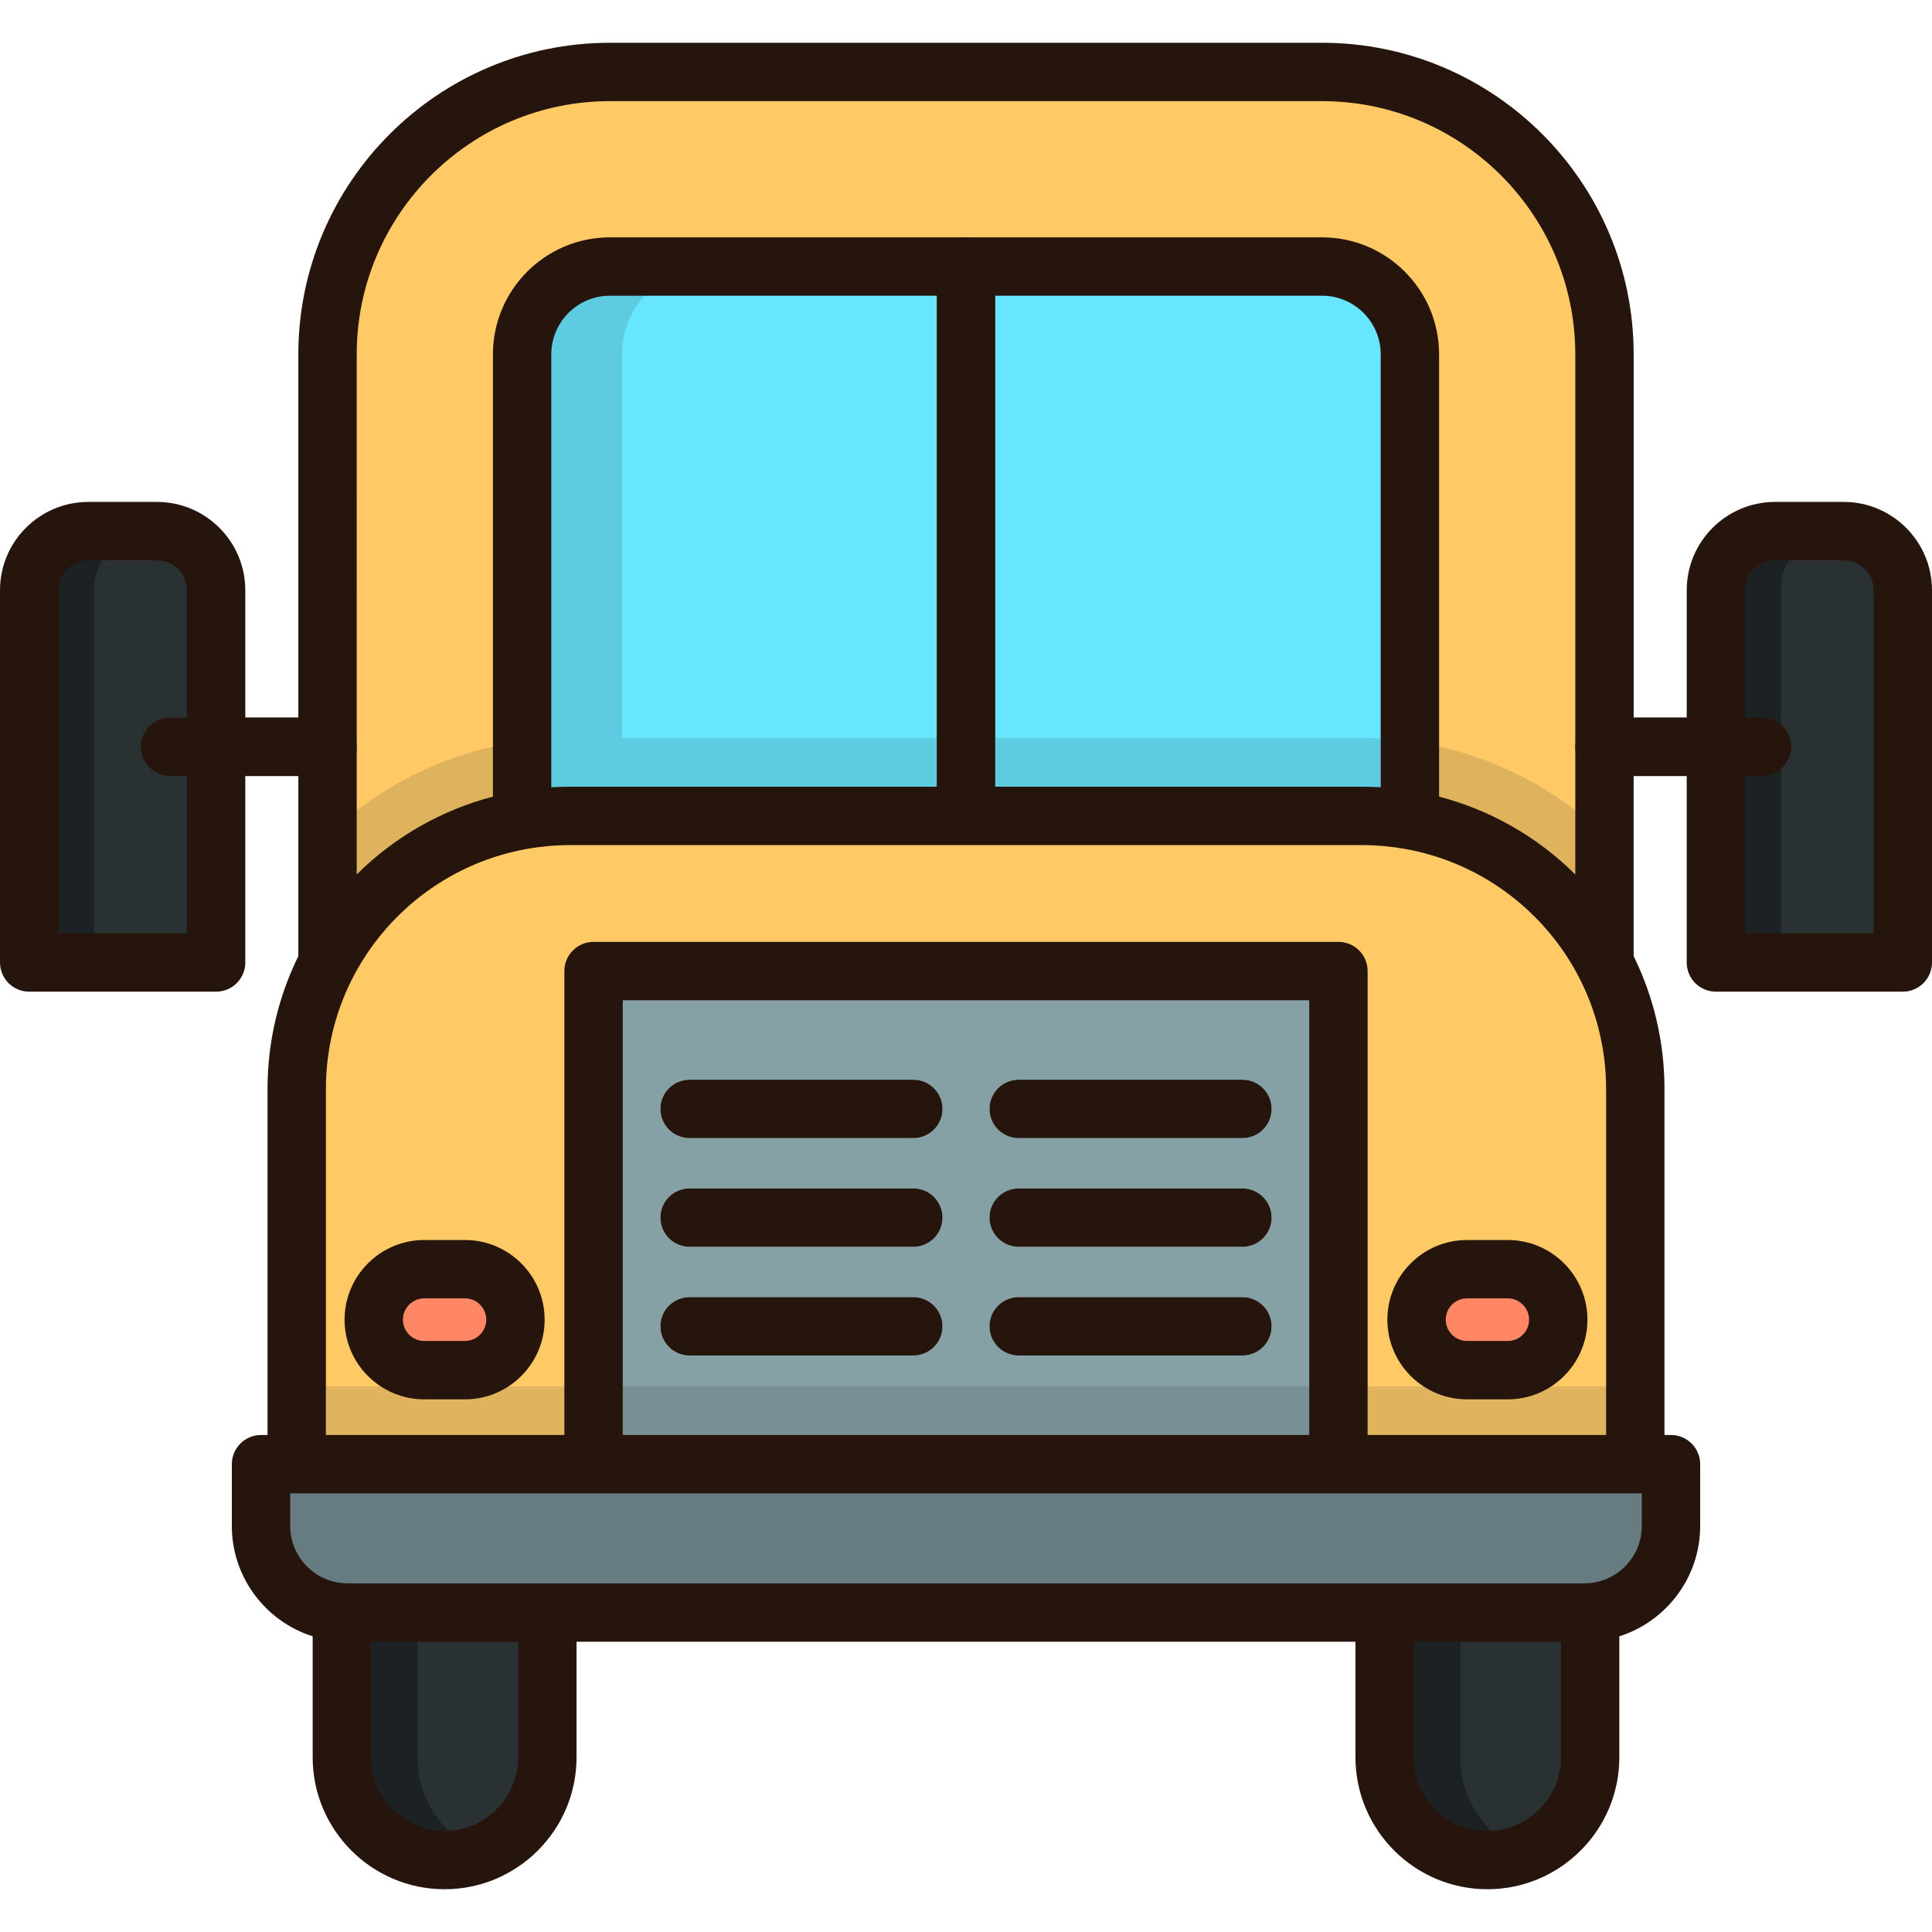 <?xml version="1.0" encoding="iso-8859-1"?>
<!-- Uploaded to: SVG Repo, www.svgrepo.com, Generator: SVG Repo Mixer Tools -->
<svg version="1.1" id="Layer_1" xmlns="http://www.w3.org/2000/svg" xmlns:xlink="http://www.w3.org/1999/xlink" 
	 viewBox="0 0 511.998 511.998" xml:space="preserve">
<path style="fill:#FFCA66;" d="M350.366,19.07H161.634c-41.331,0-74.836,33.505-74.836,74.836v179.241h338.403V93.905
	C425.202,52.575,391.697,19.07,350.366,19.07z"/>
<g>
	<path style="fill:#66E6FF;" d="M248.265,70.633h-86.631c-12.832,0-23.271,10.44-23.271,23.271v127.677h109.903V70.633H248.265z"/>
	<path style="fill:#66E6FF;" d="M263.735,70.633h86.631c12.832,0,23.271,10.44,23.271,23.271v127.677H263.735V70.633z"/>
</g>
<g>
	<path style="opacity:0.15;fill:#293133;enable-background:new    ;" d="M361.017,195.597H164.85V93.905
		c0-12.832,10.44-23.272,23.272-23.272h-26.488c-12.832,0-23.271,10.44-23.271,23.272v102.567
		c-19.854,2.707-37.739,11.687-51.564,24.896v51.779h338.403v-51.778C408.501,205.411,385.884,195.597,361.017,195.597z"/>
	<path style="fill:#293133;" d="M86.798,190.173H57.268v-33.756c0-8.654-7.015-15.669-15.669-15.669H23.404
		c-8.654,0-15.669,7.015-15.669,15.669v98.65h49.533v-49.426h29.531c4.272,0,7.735-3.463,7.735-7.735S91.07,190.173,86.798,190.173z
		"/>
</g>
<path style="fill:#1C2223;" d="M40.586,140.748H23.404c-8.654,0-15.669,7.015-15.669,15.669v98.65h17.181v-98.65
	C24.916,147.763,31.932,140.748,40.586,140.748z"/>
<path style="fill:#293133;" d="M488.597,140.748h-18.195c-8.654,0-15.669,7.015-15.669,15.669v33.756h-29.531
	c-4.272,0-7.735,3.463-7.735,7.735s3.462,7.735,7.735,7.735h29.531v49.426h49.533v-98.65
	C504.265,147.763,497.25,140.748,488.597,140.748z"/>
<path style="fill:#1C2223;" d="M487.587,140.748h-17.181c-8.654,0-15.669,7.015-15.669,15.669v98.65h17.181v-98.65
	C471.918,147.763,478.933,140.748,487.587,140.748z"/>
<g>
	<path style="fill:#293133;" d="M90.595,394.492V465.7c0,15.038,12.191,27.229,27.229,27.229l0,0
		c15.038,0,27.229-12.191,27.229-27.229v-71.207H90.595z"/>
	<path style="fill:#293133;" d="M421.404,394.492V465.7c0,15.038-12.191,27.229-27.229,27.229l0,0
		c-15.038,0-27.229-12.191-27.229-27.229v-71.207H421.404z"/>
</g>
<g>
	<path style="fill:#1C2223;" d="M110.641,465.7v-71.207H90.595V465.7c0,15.039,12.191,27.229,27.229,27.229l0,0
		c3.54,0,6.92-0.683,10.022-1.913C117.771,487.024,110.641,477.197,110.641,465.7z"/>
	<path style="fill:#1C2223;" d="M386.99,465.7v-71.207h-20.045V465.7c0,15.039,12.191,27.229,27.229,27.229l0,0
		c3.54,0,6.92-0.683,10.022-1.913C394.12,487.024,386.99,477.197,386.99,465.7z"/>
</g>
<path style="fill:#667C80;" d="M256,249.535c-4.272,0-7.735-3.463-7.735-7.735V70.633c0-4.272,3.462-7.735,7.735-7.735
	c4.272,0,7.735,3.463,7.735,7.735V241.8C263.735,246.072,260.272,249.535,256,249.535z"/>
<path style="fill:#FFCA66;" d="M361.016,216.222H150.984c-39.959,0-72.351,32.392-72.351,72.351v99.448h354.735v-99.448
	C433.367,248.615,400.975,216.222,361.016,216.222z"/>
<rect x="157.296" y="257.345" style="fill:#85A1A6;" width="197.404" height="130.686"/>
<g>
	<path style="fill:#CCF7FF;" d="M242.041,301.608h-59.295c-4.272,0-7.735-3.463-7.735-7.735s3.462-7.735,7.735-7.735h59.295
		c4.272,0,7.735,3.463,7.735,7.735C249.776,298.144,246.313,301.608,242.041,301.608z"/>
	<path style="fill:#CCF7FF;" d="M242.041,330.415h-59.295c-4.272,0-7.735-3.463-7.735-7.735s3.462-7.735,7.735-7.735h59.295
		c4.272,0,7.735,3.463,7.735,7.735S246.313,330.415,242.041,330.415z"/>
	<path style="fill:#CCF7FF;" d="M242.041,359.223h-59.295c-4.272,0-7.735-3.463-7.735-7.735s3.462-7.735,7.735-7.735h59.295
		c4.272,0,7.735,3.463,7.735,7.735S246.313,359.223,242.041,359.223z"/>
	<path style="fill:#CCF7FF;" d="M329.254,301.608h-59.295c-4.272,0-7.735-3.463-7.735-7.735s3.462-7.735,7.735-7.735h59.295
		c4.272,0,7.735,3.463,7.735,7.735C336.988,298.144,333.526,301.608,329.254,301.608z"/>
	<path style="fill:#CCF7FF;" d="M329.254,330.415h-59.295c-4.272,0-7.735-3.463-7.735-7.735s3.462-7.735,7.735-7.735h59.295
		c4.272,0,7.735,3.463,7.735,7.735S333.526,330.415,329.254,330.415z"/>
	<path style="fill:#CCF7FF;" d="M329.254,359.223h-59.295c-4.272,0-7.735-3.463-7.735-7.735s3.462-7.735,7.735-7.735h59.295
		c4.272,0,7.735,3.463,7.735,7.735C336.988,355.76,333.526,359.223,329.254,359.223z"/>
</g>
<g>
	<path style="fill:#FF8766;" d="M123.223,336.348h-10.796c-7.388,0-13.378,5.99-13.378,13.378c0,7.388,5.99,13.378,13.378,13.378
		h10.796c7.388,0,13.378-5.99,13.378-13.378C136.601,342.338,130.612,336.348,123.223,336.348z"/>
	<path style="fill:#FF8766;" d="M388.777,336.348h10.796c7.388,0,13.378,5.99,13.378,13.378c0,7.388-5.99,13.378-13.378,13.378
		h-10.796c-7.388,0-13.378-5.99-13.378-13.378C375.399,342.338,381.388,336.348,388.777,336.348z"/>
</g>
<rect x="78.637" y="367.392" style="opacity:0.15;fill:#333333;enable-background:new    ;" width="354.732" height="20.628"/>
<path style="fill:#667C80;" d="M69.171,388.021v16.364c0,12.676,10.276,22.951,22.951,22.951h327.755
	c12.676,0,22.951-10.276,22.951-22.951v-16.364H69.171z"/>
<g>
	<path style="fill:#26150C;" d="M182.746,301.608h59.295c4.272,0,7.735-3.462,7.735-7.735c0-4.272-3.463-7.735-7.735-7.735h-59.295
		c-4.272,0-7.735,3.462-7.735,7.735C175.011,298.145,178.474,301.608,182.746,301.608z"/>
	<path style="fill:#26150C;" d="M182.746,330.414h59.295c4.272,0,7.735-3.462,7.735-7.735c0-4.272-3.463-7.735-7.735-7.735h-59.295
		c-4.272,0-7.735,3.462-7.735,7.735C175.011,326.952,178.474,330.414,182.746,330.414z"/>
	<path style="fill:#26150C;" d="M182.746,359.223h59.295c4.272,0,7.735-3.462,7.735-7.735c0-4.273-3.463-7.735-7.735-7.735h-59.295
		c-4.272,0-7.735,3.462-7.735,7.735C175.011,355.761,178.474,359.223,182.746,359.223z"/>
	<path style="fill:#26150C;" d="M269.958,301.608h59.295c4.272,0,7.735-3.462,7.735-7.735c0-4.272-3.463-7.735-7.735-7.735h-59.295
		c-4.272,0-7.735,3.462-7.735,7.735C262.224,298.145,265.686,301.608,269.958,301.608z"/>
	<path style="fill:#26150C;" d="M269.958,330.414h59.295c4.272,0,7.735-3.462,7.735-7.735c0-4.272-3.463-7.735-7.735-7.735h-59.295
		c-4.272,0-7.735,3.462-7.735,7.735C262.224,326.952,265.686,330.414,269.958,330.414z"/>
	<path style="fill:#26150C;" d="M269.958,359.223h59.295c4.272,0,7.735-3.462,7.735-7.735c0-4.273-3.463-7.735-7.735-7.735h-59.295
		c-4.272,0-7.735,3.462-7.735,7.735C262.223,355.761,265.686,359.223,269.958,359.223z"/>
	<path style="fill:#26150C;" d="M123.223,328.615h-10.796c-11.641,0-21.113,9.471-21.113,21.112
		c0,11.643,9.471,21.113,21.113,21.113h10.796c11.641,0,21.113-9.471,21.113-21.113S134.865,328.615,123.223,328.615z
		 M123.223,355.37h-10.796c-3.112,0-5.643-2.532-5.643-5.644s2.532-5.643,5.643-5.643h10.796c3.112,0,5.643,2.531,5.643,5.643
		C128.867,352.838,126.335,355.37,123.223,355.37z"/>
	<path style="fill:#26150C;" d="M388.777,370.839h10.796c11.642,0,21.113-9.471,21.113-21.113c0-11.642-9.471-21.112-21.113-21.112
		h-10.796c-11.641,0-21.113,9.471-21.113,21.112C367.664,361.368,377.135,370.839,388.777,370.839z M388.777,344.083h10.796
		c3.112,0,5.643,2.531,5.643,5.643s-2.532,5.644-5.643,5.644h-10.796c-3.112,0-5.643-2.532-5.643-5.644
		C383.133,346.614,385.665,344.083,388.777,344.083z"/>
	<path style="fill:#26150C;" d="M488.597,133.013h-18.195c-12.905,0-23.404,10.499-23.404,23.403v33.756h-14.061V93.905
		c0-45.53-37.041-82.57-82.571-82.57H161.634c-45.53,0-82.571,37.041-82.571,82.57v96.268H65.003v-33.756
		c0-12.904-10.499-23.403-23.404-23.403H23.404C10.499,133.013,0,143.513,0,156.417v98.65c0,4.272,3.462,7.735,7.735,7.735h49.533
		c4.272,0,7.735-3.462,7.735-7.735v-49.426h14.061v47.742c-5.222,10.629-8.165,22.57-8.165,35.19v91.713h-1.727
		c-4.272,0-7.735,3.462-7.735,7.735v16.364c0,13.694,9.017,25.318,21.424,29.255v32.058c0,19.28,15.684,34.964,34.964,34.964
		s34.964-15.684,34.964-34.964v-30.627H359.21v30.627c0,19.28,15.684,34.964,34.964,34.964s34.964-15.684,34.964-34.964V433.64
		c12.407-3.937,21.424-15.561,21.424-29.255v-16.364c0-4.272-3.463-7.735-7.735-7.735h-1.727v-91.713
		c0-12.62-2.944-24.562-8.167-35.19v-47.742h14.061v49.426c0,4.272,3.463,7.735,7.735,7.735h49.533c4.272,0,7.735-3.462,7.735-7.735
		v-98.65C512,143.513,501.501,133.013,488.597,133.013z M49.533,190.172h-4.465c-4.272,0-7.735,3.463-7.735,7.735
		c0,4.272,3.463,7.735,7.735,7.735h4.465v41.691H15.469v-90.915c0-4.375,3.56-7.935,7.935-7.935h18.195
		c4.375,0,7.935,3.56,7.935,7.935V190.172z M94.533,93.905c0-36.999,30.102-67.101,67.101-67.101h188.731
		c37,0,67.101,30.102,67.101,67.101v137.839c-9.982-9.941-22.425-17.056-36.094-20.632V93.905c0-17.098-13.909-31.006-31.007-31.006
		H161.634c-17.097,0-31.006,13.909-31.006,31.006v117.207c-13.67,3.576-26.111,10.692-36.095,20.632
		C94.533,231.744,94.533,93.905,94.533,93.905z M365.903,93.905v114.736c-0.106-0.006-0.212-0.009-0.318-0.015
		c-0.166-0.01-0.33-0.027-0.496-0.035c-0.219-0.011-0.441-0.01-0.66-0.019c-1.141-0.05-2.281-0.085-3.413-0.085h-97.281V78.367
		h86.632C358.934,78.367,365.903,85.337,365.903,93.905z M248.265,78.367v130.12h-97.281c-1.132,0-2.27,0.034-3.412,0.085
		c-0.22,0.01-0.441,0.008-0.661,0.019c-0.166,0.009-0.331,0.027-0.497,0.035c-0.105,0.006-0.21,0.009-0.317,0.015V93.905
		c0-8.567,6.97-15.537,15.537-15.537H248.265z M86.367,288.573c0-11.065,2.799-21.485,7.721-30.6
		c0.061-0.113,0.122-0.225,0.184-0.338c9.27-16.926,25.901-29.258,45.554-32.694c0.852-0.148,1.704-0.279,2.556-0.394
		c0.136-0.018,0.273-0.034,0.409-0.053c0.79-0.102,1.581-0.19,2.369-0.262c0.329-0.029,0.659-0.05,0.989-0.075
		c0.605-0.046,1.209-0.092,1.812-0.121c0.021-0.001,0.044-0.002,0.066-0.003c0.98-0.044,1.965-0.075,2.957-0.075h210.032
		c0.992,0,1.977,0.03,2.957,0.075c0.021,0.001,0.044,0.002,0.066,0.003c0.602,0.029,1.207,0.075,1.81,0.121
		c0.33,0.025,0.661,0.046,0.99,0.075c0.788,0.073,1.577,0.16,2.367,0.262c0.137,0.017,0.276,0.034,0.412,0.053
		c0.85,0.115,1.702,0.246,2.553,0.394c19.65,3.436,36.281,15.764,45.552,32.688c0.064,0.118,0.129,0.236,0.192,0.354
		c4.919,9.113,7.717,19.531,7.717,30.592v91.713h-63.198V257.34c0-4.272-3.463-7.735-7.735-7.735h-197.4
		c-4.272,0-7.735,3.462-7.735,7.735v122.947H86.367V288.573z M346.966,265.073v115.213H165.034V265.073H346.966z M137.32,465.7
		c0,10.75-8.745,19.496-19.496,19.496S98.329,476.45,98.329,465.7v-30.627h38.99V465.7H137.32z M413.67,465.7
		c0,10.75-8.745,19.496-19.496,19.496c-10.749,0-19.496-8.745-19.496-19.496v-30.627h38.99V465.7H413.67z M433.367,395.756h1.727
		v8.629c0,8.391-6.826,15.217-15.217,15.217h-52.933H145.055H92.122c-8.391,0-15.217-6.826-15.217-15.217v-8.629h1.727h78.666H354.7
		H433.367z M496.53,247.332h-34.064v-41.691h4.465c4.272,0,7.735-3.462,7.735-7.735c0-4.272-3.463-7.735-7.735-7.735h-4.465v-33.756
		c0-4.375,3.56-7.935,7.935-7.935h18.196c4.375,0,7.935,3.56,7.935,7.935v90.917H496.53z"/>
</g>
</svg>
